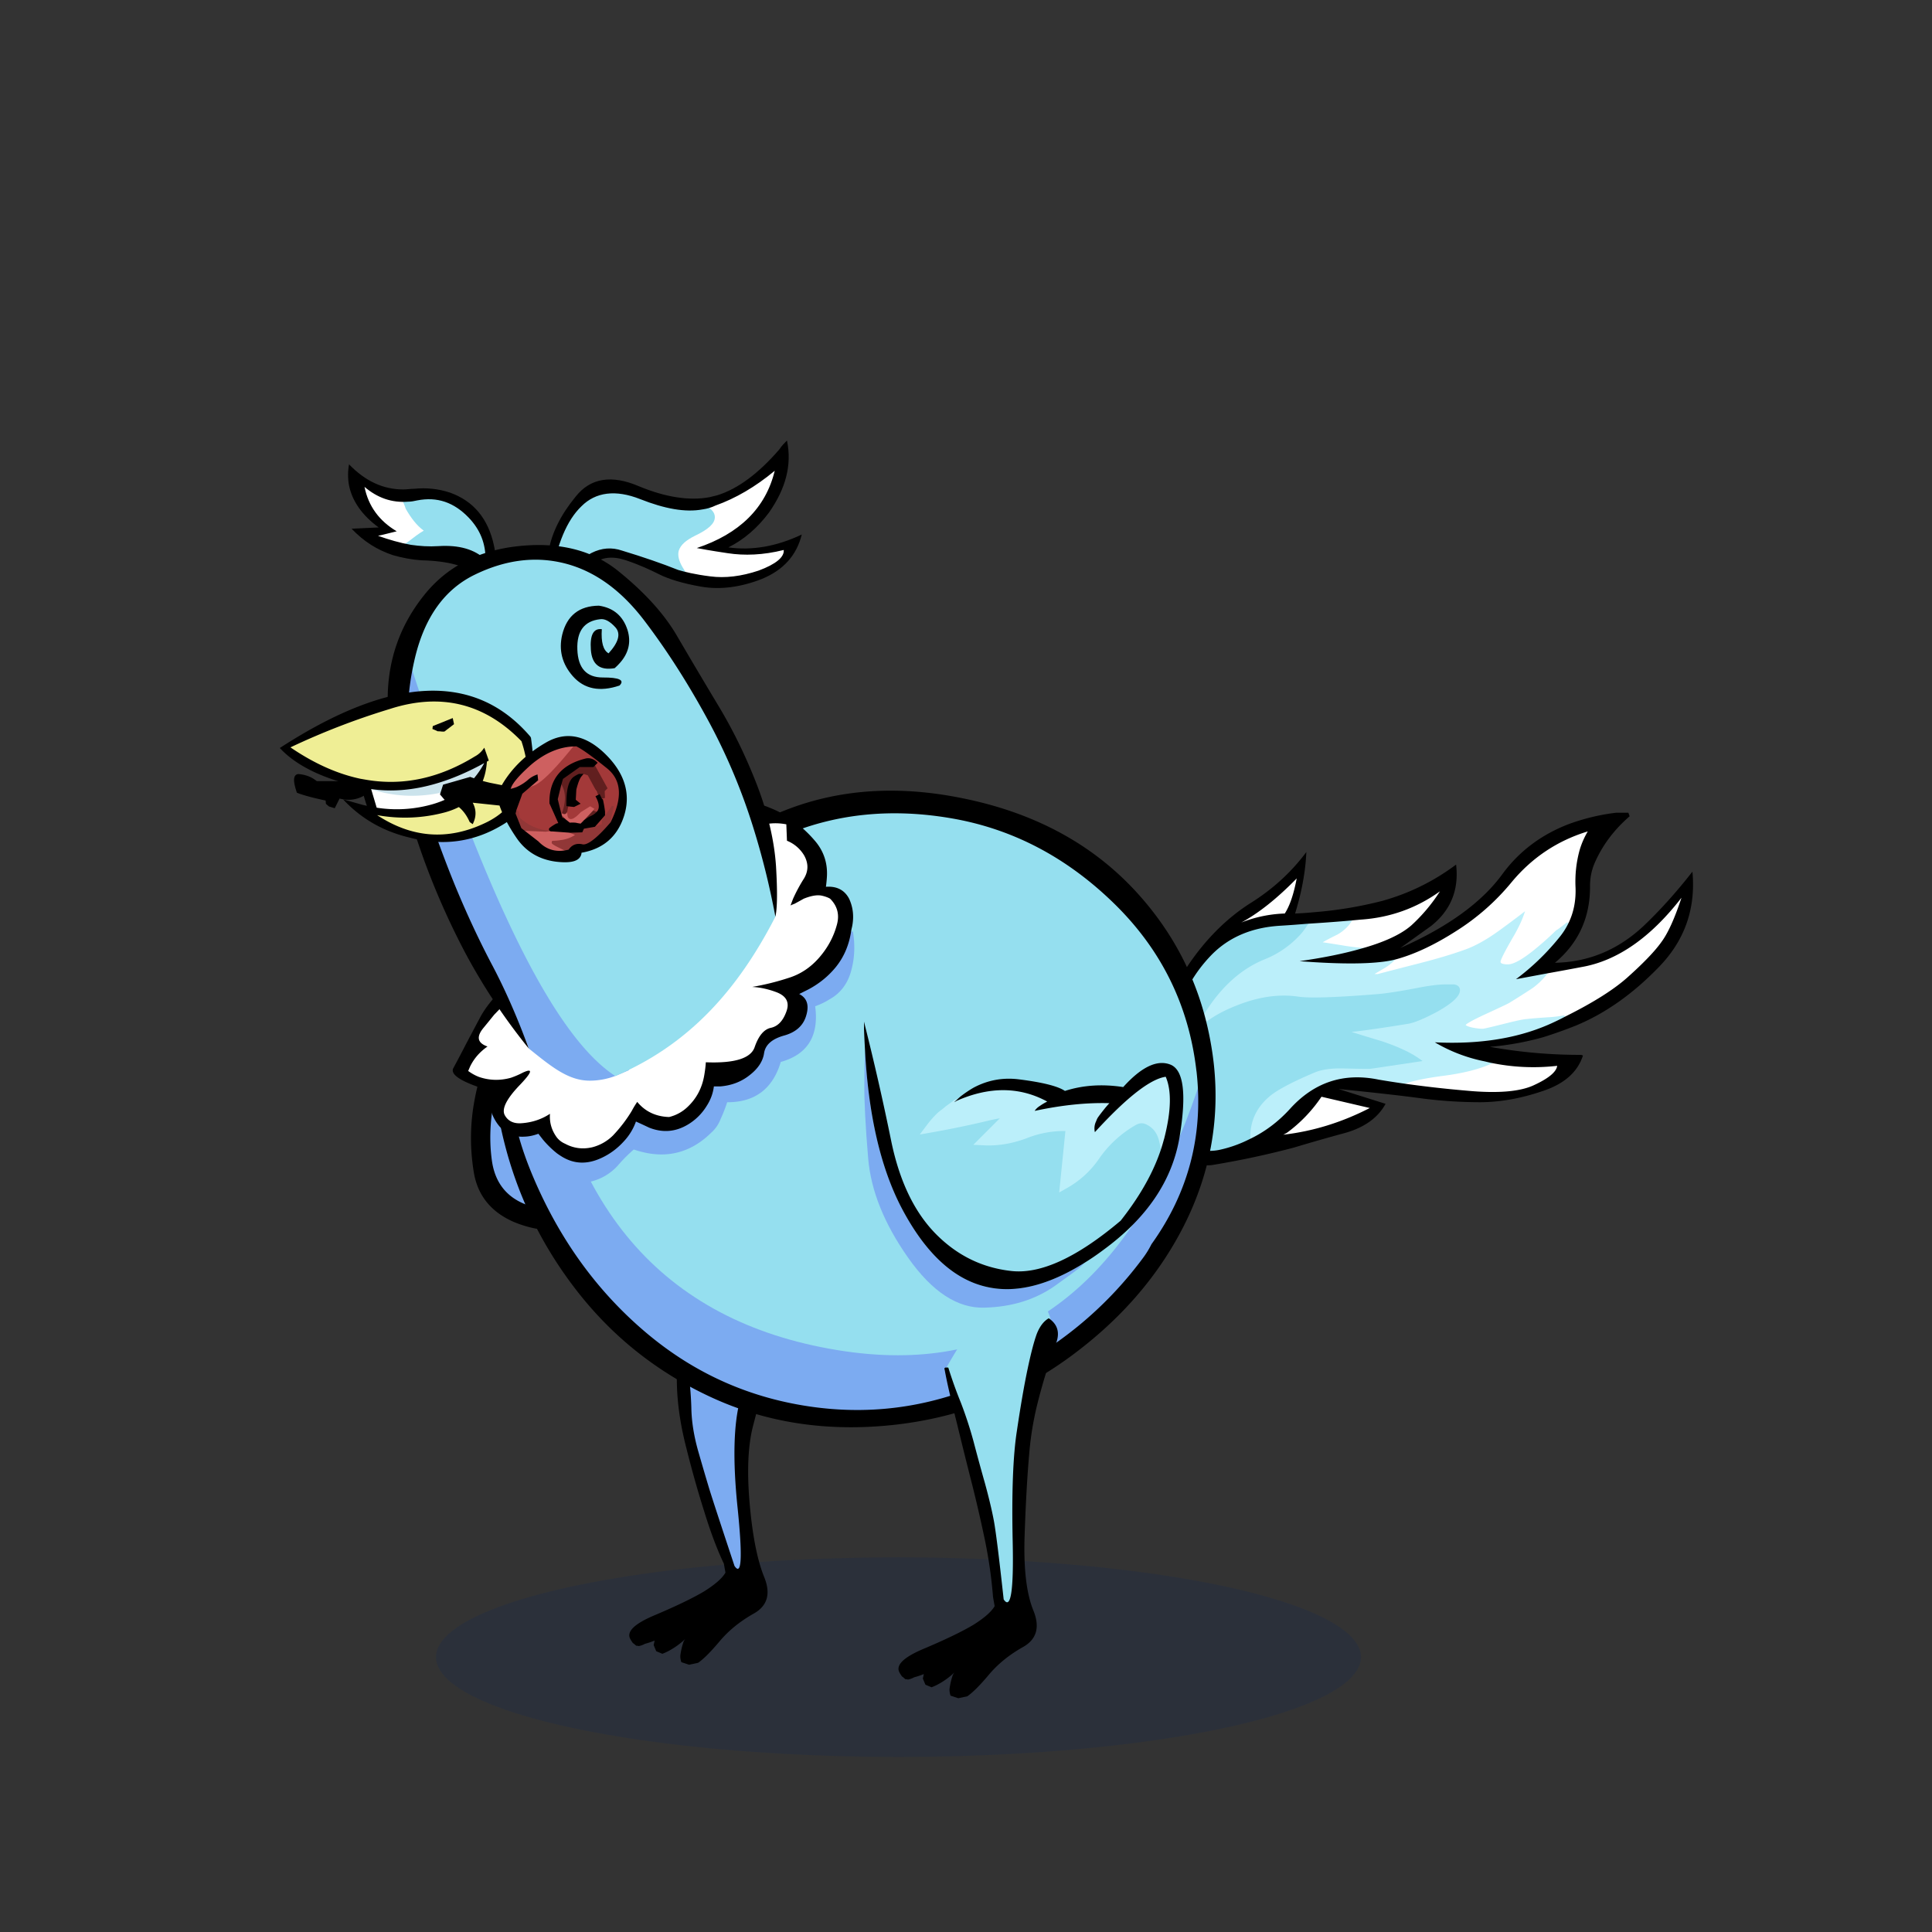 <?xml version="1.0" encoding="utf-8"?>
<svg xmlns="http://www.w3.org/2000/svg" x="0" y="0" version="1.1" viewBox="0 0 300 300" xml:space="preserve">
<rect x="0" y="0" width="300" height="300" fill="#333333" stroke="none"/>
<style type="text/css">
.color__skin{fill:#95DFEF;}
.color__skinDark{fill:#7cabf1;}
.color__skinLight{fill:#bbeffa;}
.color__beak{fill:#efee95;}
</style>
<ellipse cx="139.516" cy="257.319" rx="71.817" ry="15.5" opacity="0.15" fill="#002268"/>
<g id="Birb_Group">
<g id="Left_Wing">
<path d="m82.6 154.95-3.433 4.217-3.556 12.293-.333 11.207 3.661 5.056 8.839 1.778 7.722-2 3.45-2.6c6.768-21.177 1.318-31.16-16.35-29.951z" class="color__skinDark"/>
<path d="M82.4 154.85c-2.067 1.3-3.717 3.067-4.95 5.3a36.224 36.224 0 0 0-3.75 10.6c-.7 3.667-.75 7.383-.15 11.15.567 3.667 2.65 6.283 6.25 7.85 3.533 1.467 7.133 1.7 10.8.7 3.469-.898 6.252-2.748 8.35-5.55a17.42 17.42 0 0 1-1.65.9c-3.91 2.078-8.21 2.728-12.9 1.95-4.697-.737-7.364-3.204-8-7.4-.467-3.196-.317-6.613.45-10.25.801-3.645 2.367-7.962 4.7-12.95.418-.852.768-1.585 1.05-2.2l-.2-.1z"/>
</g>
<g id="Leg2">
<path d="M114.554 244.102c-.421 0-.714-.36-.922-.675-2.035-6.085-3.413-10.282-3.91-11.877a409.602 409.602 0 0 1-1.752-5.959c-.71-2.466-1.086-4.831-1.12-7.032-.065-2.129-.249-4.107-.543-5.876a47.647 47.647 0 0 0-1.334-5.383.498.498 0 0 1 .105-.48c4.169-4.68 9.383-7.227 15.494-7.567h.001c.248 0 .444.147.507.358a.5.5 0 0 1-.233.576 1.752 1.752 0 0 0-.782.901c-.688 1.802-1.354 4.001-1.979 6.532a863.927 863.927 0 0 1-2.603 9.613c-1.079 3.788-1.225 9.512-.436 17.015.773 7.623.474 9.125.034 9.612a.706.706 0 0 1-.527.242z" class="color__skinDark"/>
<path d="M106.8 212.6a47.974 47.974 0 0 0-1.35-5.45H105l-.15.1c0 .1.033.517.1 1.25s.117 2.717.15 5.95c.033 3.233.517 6.667 1.45 10.3.9 3.6 1.85 6.967 2.85 10.1.967 3.133 1.967 5.783 3 7.95l.25 1.4c-.5.867-1.6 1.833-3.3 2.9-1.733 1.033-4.25 2.25-7.55 3.65-3.3 1.367-4.6 2.633-3.9 3.8.067.133.15.267.25.4a.66.66 0 0 0 .3.3c.1.1.217.2.35.3.133 0 .267.017.4.05.333-.067.65-.183.95-.35.5-.133 1-.3 1.5-.5l-.15.7.4.95.95.4c.267-.1.533-.217.8-.35a11.692 11.692 0 0 0 2.75-1.95c-.1.133-.183.267-.25.4-.233.667-.4 1.367-.5 2.1-.033.333.017.7.15 1.1l1.2.4 1.4-.3c.833-.567 1.95-1.683 3.35-3.35 1.4-1.667 3.167-3.1 5.3-4.3s2.667-3.1 1.6-5.7c-1.067-2.633-1.817-6.45-2.25-11.45s-.25-9.017.55-12.05c.8-3.067 1.583-6.017 2.35-8.85.733-2.867 1.7-5.917 2.9-9.15.6-1.633.217-2.917-1.15-3.85-.167.067-.317.15-.45.25-.467.267-.8.65-1 1.15-.7 1.833-1.367 4.033-2 6.6a872.81 872.81 0 0 1-2.6 9.6c-1.1 3.867-1.25 9.6-.45 17.2.767 7.567.6 10.517-.5 8.85-2.1-6.333-3.383-10.25-3.85-11.75-.467-1.533-1.05-3.517-1.75-5.95s-1.067-4.733-1.1-6.9c-.067-2.166-.25-4.15-.55-5.95z"/>
</g>
<g id="Body_Group">
<g id="Tail">
<g id="Tail_Inner">
<path d="M199.151 175.971a3.88 3.88 0 0 0 .61-.329 22.495 22.495 0 0 0 5.231-5.481l.096-.143 8.33 1.943-.604.312c-4.34 2.236-8.895 3.642-13.536 4.176l-.127-.478zm32.615-6.158c-1.246 0-2.639-.072-4.139-.214a180.32 180.32 0 0 1-10.063-1.151l-.947-.137.894-.344c1.453-.56 3.677-1.035 6.608-1.415 2.947-.385 5.347-.984 7.13-1.78l.074-.033.079.018a32.32 32.32 0 0 0 6.693.706c1.217 0 2.453-.07 3.677-.21l.317-.036-.041.316c-.136 1.034-1.327 2.063-3.643 3.145-1.535.752-3.77 1.135-6.639 1.135zm-1.516-9.563a8.571 8.571 0 0 1-1.752-.206c-.6-.124-1.398-.357-1.398-.944 0-.227 0-.509 3.145-1.977 3.159-1.451 3.772-1.766 3.857-1.824.851-.512 2.042-1.267 3.562-2.258a10.514 10.514 0 0 0 2.09-1.994l.06-.076.094-.017c1.723-.305 3.622-.655 5.697-1.05 5.412-.958 10.559-4.543 15.299-10.658l.435.231c-1.057 3.21-2.112 5.539-3.136 6.921-.992 1.404-2.72 3.218-5.134 5.386-2.172 1.991-5.539 4.124-10.006 6.339a16.28 16.28 0 0 1-2.394.325c-1.578.099-2.819.199-3.689.299-.46.033-1.674.3-3.617.794-2.832.709-3.029.709-3.113.709zm-18.455-8.5.605-.45c.053-.04.214-.159 2.273-1.366a7.27 7.27 0 0 0 1.353-1.014l.051-.049.069-.015c.274-.061.538-.126.785-.196 2.784-.788 5.84-2.241 9.084-4.32a35.763 35.763 0 0 0 8.541-7.548c3.186-3.822 7.195-6.49 11.92-7.931l.617-.188-.329.555a12.592 12.592 0 0 0-1.226 2.794 18.204 18.204 0 0 0-.639 5.816c.071 2.057-.308 3.947-1.126 5.622l-.025.051-.095.085c-1.312 1.04-1.631 1.233-1.762 1.286a43.027 43.027 0 0 1-3.235 2.912c-2.031 1.652-3.505 2.456-4.507 2.456-1.095 0-1.65-.303-1.65-.9 0-.287.226-1.004 1.984-4.026.479-.813 1-1.686 1.563-2.619a119.683 119.683 0 0 1-3.104 2.298c-1.908 1.373-3.695 2.36-5.312 2.932-1.931.699-4.294 1.408-7.021 2.106-2.999.767-5.198 1.334-6.598 1.7l-.031.008h-2.185zm-.6-4.149a16.559 16.559 0 0 1-2.488-.254c-3.003-.487-3.757-.593-3.859-.596l-.392-.013.301-.609.055-.037c.509-.339 1.394-.815 2.629-1.417.845-.487 1.522-1.115 1.999-1.86l.066-.103 1.721-.162c4.505-.296 8.616-1.76 12.228-4.354l.356.337a26.82 26.82 0 0 1-4.441 5.3c-1.642 1.463-4.367 2.727-8.103 3.757l-.035.009-.037.002zm-18.564-4.57c2.657-1.436 5.53-3.725 8.54-6.805l.577-.59-.152.811c-.463 2.465-1.098 4.33-1.886 5.541l-.071.109-.131.004c-2.267.071-4.51.537-6.667 1.383l-.21-.453z" fill="#FFFFFF"/>
<path d="M193.65 176.961c-.121-2.903.986-5.328 3.291-7.205 1.246-1.01 3.604-2.25 7.012-3.687 1.052-.446 2.455-.673 4.171-.673l.381.004c1.799.044 3.041.066 3.729.066.32 0 .513-.003.575-.014.157-.018 3.769-.557 6.768-1.006-1.245-.787-2.942-1.546-5.057-2.26-2.811-.848-4.759-1.453-5.948-1.851l.06-.486c2.045-.164 5.436-.635 10.079-1.397.931-.192 2.371-.807 4.271-1.824 2.659-1.508 3.219-2.398 3.219-2.879 0-.108 0-.333-.486-.403l-1.114.003c-1.145 0-2.727.2-4.701.596-2.431.467-4.39.771-5.825.903-4.364.354-7.712.535-9.955.535-1.13 0-2.007-.046-2.605-.137a14.802 14.802 0 0 0-2.157-.156c-2.245 0-4.638.501-7.112 1.491-3.047 1.179-5.401 2.753-7.001 4.678l-.442.532v-1.349l.024-.051c2.882-6.03 6.729-10.042 11.433-11.924a14.481 14.481 0 0 0 5.505-3.932c.261-.312.558-.724.878-1.221l.068-.106.126-.008c2.333-.143 4.619-.311 6.795-.5l.506-.044-.273.428c-.521.813-1.257 1.497-2.187 2.032-1.008.491-1.771.892-2.283 1.2.495.072 1.464.223 3.398.537.859.149 2.549.346 3.293.361l-.815.376c-2.058.586-4.479 1.111-7.219 1.565 2.112.13 4.021.195 5.695.195 2.673 0 4.828-.167 6.404-.496l.847-.177-.622.601a7.74 7.74 0 0 1-1.447 1.085c-.682.399-1.162.684-1.499.885h.522c1.336-.358 3.537-.925 6.538-1.692 2.712-.694 5.059-1.398 6.977-2.092 1.572-.557 3.317-1.522 5.188-2.869a144.637 144.637 0 0 0 4.145-3.095c-.409 1.397-1.216 2.943-1.882 4.075-1.729 2.97-1.916 3.628-1.916 3.773 0 .348.721.4 1.15.4.87 0 2.28-.789 4.191-2.344a49.083 49.083 0 0 0 3.284-2.936c.146-.078.435-.248 1.719-1.266l.43.255a11.406 11.406 0 0 1-1.277 2.045 37.788 37.788 0 0 1-6.124 6.112c1.08-.201 4.182-.785 4.182-.785l-.407.522a11.015 11.015 0 0 1-2.2 2.099 120.241 120.241 0 0 1-3.568 2.262c-.046.036-.201.153-3.925 1.863-2.479 1.157-2.821 1.503-2.866 1.581.012.033.223.232 1.013.396.613.13 1.168.195 1.649.195.092-.003.604-.097 2.989-.692 1.999-.509 3.207-.772 3.693-.807.868-.101 2.117-.201 3.702-.301.848-.059 1.61-.158 2.265-.295l.17.465c-.471.255-.975.507-1.514.757-4.551 2.184-9.956 3.291-16.063 3.291-.546 0-1.104-.009-1.665-.026a24.494 24.494 0 0 0 6.722 2.413c.294.071 1.584.369 1.584.369l-.683.305c-1.827.815-4.272 1.428-7.269 1.819-2.893.374-5.077.841-6.493 1.386l-.062.023-.064-.01c-1.191-.174-2.36-.356-3.506-.551a16.523 16.523 0 0 0-3.329-.357c-3.927 0-7.39 1.641-10.292 4.878-1.877 2.044-4.04 3.645-6.431 4.76l-.34.158-.017-.371z" class="color__skinLight"/>
<path d="M187.885 178.955c-1.889 0-3.513-.806-4.827-2.395-1.733-2.073-2.543-4.537-2.407-7.322a52.053 52.053 0 0 1 1.759-11.402 22.16 22.16 0 0 1 5.563-9.759c2.726-2.767 6.347-4.306 10.763-4.575 1.4-.084 2.765-.184 4.094-.299l.508-.044-.276.429c-.331.515-.641.944-.918 1.275a14.978 14.978 0 0 1-5.697 4.071c-4.508 1.803-8.215 5.63-11.024 11.376 1.624-1.704 3.854-3.112 6.641-4.191 2.53-1.012 4.985-1.525 7.295-1.525.752 0 1.503.055 2.23.162.575.087 1.427.131 2.532.131 2.229 0 5.564-.18 9.911-.533 1.417-.132 3.36-.433 5.773-.896 2.005-.401 3.619-.605 4.797-.605h1.15c.831.117.95.614.95.9 0 .918-1.104 1.972-3.478 3.317-1.947 1.042-3.434 1.673-4.422 1.878-3.851.633-6.843 1.064-8.929 1.289 1.169.372 2.755.86 4.8 1.477 2.485.839 4.408 1.742 5.724 2.686l.501.359-.609.091c-7.372 1.104-7.401 1.104-7.438 1.104-.029.009-.249.017-.616.017-.689 0-1.937-.022-3.739-.066l-.37-.004c-1.648 0-2.986.214-3.977.634-3.363 1.418-5.682 2.634-6.891 3.614-2.176 1.771-3.221 4.058-3.106 6.795l.007.161-.145.073a19.52 19.52 0 0 1-4.609 1.62 7.944 7.944 0 0 1-1.52.157z" class="color__skin"/>
<path d="M185 149.15c-2.657 3.74-4.441 8.006-5.35 12.8-.903 4.831-.753 9.181.45 13.05.933 3 2.95 4.917 6.05 5.75.733.2 1.433.25 2.1.15 4.267-.7 8.483-1.6 12.65-2.7a295.55 295.55 0 0 1 7.5-2.15c3.267-.833 5.517-2.383 6.75-4.65l-7.3-2.3c5.662.569 9.945 1.053 12.85 1.45 2.907.389 5.907.589 9 .6 3.126.011 6.376-.556 9.75-1.7 3.405-1.103 5.522-2.953 6.35-5.55a.883.883 0 0 0-.4-.1c-4.767 0-9.45-.417-14.05-1.25 2.8-.233 5.567-.733 8.3-1.5a69.805 69.805 0 0 0 5.05-1.8c4.532-1.869 8.816-4.886 12.85-9.05 4.036-4.127 5.786-9.077 5.25-14.85-2.473 3.162-4.99 5.962-7.55 8.4-3.967 3.733-8.567 5.65-13.8 5.75 3.667-3.067 5.483-7.05 5.45-11.95 0-1.233.233-2.4.7-3.5 1.2-2.767 3.017-5.2 5.45-7.3l-.2-.55h-1.9c-2.533.3-5.017.9-7.45 1.8-4.2 1.633-7.583 4.183-10.15 7.65-3.2 4.433-8.5 8.283-15.9 11.55 2.7-1.933 4.283-3.067 4.75-3.4 3.067-2.433 4.367-5.617 3.9-9.55a34.305 34.305 0 0 1-11.5 5.65 61.964 61.964 0 0 1-10.6 1.75c-.952.098-1.918.164-2.9.2 1.033-3.333 1.617-6.517 1.75-9.55-2.33 3.135-5.23 5.785-8.7 7.95-3.443 2.194-6.493 5.161-9.15 8.9m20.2 21.15 7.5 1.75c-4.333 2.233-8.817 3.617-13.45 4.15.233-.1.45-.217.65-.35a22.607 22.607 0 0 0 5.3-5.55m-3.85-33.9c-.46 2.445-1.076 4.262-1.85 5.45a20.09 20.09 0 0 0-6.75 1.4c2.692-1.454 5.559-3.737 8.6-6.85m-18.7 21.5c1.007-3.7 2.84-6.917 5.5-9.65 2.693-2.733 6.227-4.233 10.6-4.5 1.402-.084 2.769-.184 4.1-.3 2.34-.143 4.607-.31 6.8-.5l1.6-.15c4.567-.3 8.683-1.767 12.35-4.4a26.486 26.486 0 0 1-4.4 5.25c-1.617 1.442-4.284 2.675-8 3.7-2.598.741-5.731 1.374-9.4 1.9 6.661.514 11.461.464 14.4-.15.281-.062.548-.129.8-.2 2.821-.798 5.871-2.248 9.15-4.35a35.828 35.828 0 0 0 8.6-7.6c3.167-3.8 7.1-6.417 11.8-7.85-.533.9-.95 1.85-1.25 2.85-.533 1.9-.75 3.867-.65 5.9.07 2.022-.296 3.855-1.1 5.5a11.158 11.158 0 0 1-1.25 2 37.353 37.353 0 0 1-6.9 6.7 900.38 900.38 0 0 0 4.55-.85c1.724-.305 3.624-.655 5.7-1.05 5.498-.973 10.648-4.557 15.45-10.75-1.054 3.2-2.087 5.483-3.1 6.85-.99 1.401-2.69 3.184-5.1 5.35-2.164 1.984-5.481 4.084-9.95 6.3a27.57 27.57 0 0 1-1.5.75c-5.197 2.493-11.413 3.56-18.65 3.2a24.617 24.617 0 0 0 7.7 2.95c.286.069.57.136.85.2 3.458.733 6.941.9 10.45.5-.122.933-1.289 1.917-3.5 2.95-2.175 1.067-5.725 1.367-10.65.9a178.48 178.48 0 0 1-10.05-1.15c-1.19-.173-2.357-.357-3.5-.55-5.467-1.133-10.083.4-13.85 4.6-1.862 2.028-3.979 3.595-6.35 4.7a19.172 19.172 0 0 1-4.55 1.6c-2.467.5-4.5-.217-6.1-2.15-1.7-2.033-2.483-4.417-2.35-7.15a51.676 51.676 0 0 1 1.75-11.35z"/>
</g>
</g>
<g id="Body">
<path d="M133.105 219.945c-2.236 0-4.519-.152-6.787-.453-9.945-1.319-18.882-5.264-26.563-11.726-7.652-6.438-13.649-14.672-17.826-24.474-4.247-9.966-4.68-17.891-1.288-23.556.939-1.577 2.096-3.201 3.438-4.823l1.508-1.825.256 2.354c3.303 30.361 18.264 47.932 44.467 52.222 3.14.519 6.203.781 9.104.781h.004c21.288-.002 36.572-14.248 45.427-42.345l1.948.19c1.112 10.018-1.288 19.246-7.136 27.429-.417.824-.909 1.61-1.462 2.337-5.898 7.92-13.592 14.212-22.86 18.694-7.181 3.448-14.659 5.195-22.23 5.195.001 0 .001 0 0 0z" class="color__skinDark"/>
<path d="M139.419 210.445c-3.012 0-6.186-.271-9.432-.808-27.198-4.453-42.719-22.614-46.131-53.979l-.046-.422.271-.326c3.374-4.056 8.093-8.318 14.027-12.667 7.625-5.652 15.569-10.217 23.606-13.566 5.396-2.249 11.183-3.389 17.2-3.389 3.061 0 6.245.295 9.463.877 9.491 1.729 18.044 6.278 25.422 13.52 7.366 7.23 11.721 16.06 12.943 26.245.013.108.082.543.082.543l-.071.228c-9.147 29.025-25.074 43.744-47.334 43.744-.001 0 .001 0 0 0z" class="color__skin"/>
<path d="M188.05 162.2c-1.567-9.1-5.467-17.033-11.7-23.8-6.833-7.4-15.8-12.217-26.9-14.45-11.1-2.267-21.183-1.25-30.25 3.05-2.7 2.033-6.117 4.333-10.25 6.9a271.82 271.82 0 0 0-21.85 14.95c-8.4 6.267-11.583 14.65-9.55 25.15 1.867 9.567 5.75 18.217 11.65 25.95 5.633 7.4 12.7 13.067 21.2 17s17.817 5.383 27.95 4.35c10.1-1.033 19.2-4.45 27.3-10.25 8.067-5.8 14.133-12.717 18.2-20.75 4.005-7.95 5.555-16.25 4.65-24.9a49.781 49.781 0 0 0-.45-3.2m-2.3 3.85c.015.126.032.243.05.35 1.093 9.836-1.24 18.77-7 26.8-.4.8-.867 1.55-1.4 2.25-5.833 7.833-13.333 13.967-22.5 18.4-9.167 4.4-18.65 5.95-28.45 4.65-9.8-1.3-18.483-5.133-26.05-11.5s-13.417-14.4-17.55-24.1c-4.133-9.7-4.583-17.25-1.35-22.65.918-1.542 2.034-3.109 3.35-4.7 3.337-4.012 7.954-8.179 13.85-12.5 7.6-5.633 15.4-10.117 23.4-13.45 8-3.333 16.7-4.15 26.1-2.45 9.333 1.7 17.633 6.117 24.9 13.25 7.233 7.1 11.45 15.65 12.65 25.65z"/>
</g>
<g id="Neck">
<path d="m83.496 175.768.206-.076.834 1.074c.612.74 1.338 1.449 2.151 2.099.225.163.468.325.719.479.956.587 1.962.884 2.993.884.918 0 1.885-.235 2.873-.699a10.417 10.417 0 0 0 3.355-2.48 8.605 8.605 0 0 0 1.839-2.997l.108-.308.297.134c.668.301 1.354.618 2.056.952a6.697 6.697 0 0 0 2.453.492c1.124 0 2.238-.329 3.314-.979a8.362 8.362 0 0 0 2.799-2.799 6.87 6.87 0 0 0 1.058-2.881l.033-.263h1.214c1.681-.131 3.173-.698 4.413-1.685 1.254-.971 1.973-2.066 2.14-3.258.231-1.408 1.347-2.398 3.316-2.947 1.769-.491 2.829-1.453 3.242-2.94.425-1.445.114-2.41-.948-2.954l-.528-.27 1.93-.965a13.55 13.55 0 0 0 4.201-3.421c1.194-1.484 1.963-3.27 2.287-5.307l.592-.002c.339 2.032.27 3.991-.205 5.824-.517 2.171-1.694 3.768-3.499 4.739-.62.396-1.351.747-2.16 1.038.616 4.585-1.18 7.491-5.341 8.645-1.233 4.152-4.005 6.257-8.242 6.257l-.081-.001c-.29.903-.642 1.802-1.047 2.674a5.323 5.323 0 0 1-1.422 2.048c-2.266 2.244-4.874 3.388-7.739 3.388-1.361 0-2.806-.26-4.295-.771-.872.758-1.708 1.6-2.488 2.505a8.203 8.203 0 0 1-4.052 2.444 11.38 11.38 0 0 1-2.428.284c-3.034 0-5.276-1.514-6.666-4.498-1-2.421-.917-3.171-.917-3.171l1.635-.288z" class="color__skinDark"/>
<path d="M90.528 178.616a6.093 6.093 0 0 1-2.921-.753 3.51 3.51 0 0 1-1.395-1.081c-.729-1.001-1.106-2.103-1.128-3.286a9.39 9.39 0 0 1-3.909 1.203c-.17.019-.339.027-.502.027-1.158 0-2.011-.464-2.534-1.377-.622-1.084.112-2.705 2.243-4.956 1.003-1.04 1.385-1.556 1.53-1.801a4.38 4.38 0 0 0-.587.229c-.562.298-1.198.573-1.876.811a8.937 8.937 0 0 1-2.411.344c-.9 0-1.803-.148-2.682-.442-.599-.212-1.213-.545-1.831-.991l-.194-.141.394-.921a8.251 8.251 0 0 1 2.372-2.909c-.537-.271-.871-.622-.995-1.047-.166-.57.057-1.247.664-2.012a450.75 450.75 0 0 0 1.749-2.149c.157-.159.972-1.007 2.469-2.571a170.8 170.8 0 0 0 4.092-4.442 45.526 45.526 0 0 1 4.982-4.831c1.064-.857 4.416-2.781 10.251-5.884 5.721-3.025 10.275-5.073 13.541-6.088.45-.766.905-1.478 1.354-2.119a8.196 8.196 0 0 1 3.367-2.949 8.249 8.249 0 0 1 3.84-.942c.567 0 1.154.057 1.745.168l.235.044.102 2.6a5.777 5.777 0 0 1 2.613 2.294c.759 1.337.758 2.65.001 3.911a24.86 24.86 0 0 0-1.684 3.118l-.145.38c.444-.242.916-.502 1.372-.763.944-.382 1.736-.567 2.392-.567.262 0 .508.029.732.087.505.119.937.281 1.277.482 1.27 1.256 1.649 2.717 1.187 4.389-.509 1.899-1.455 3.655-2.813 5.217-1.365 1.569-3.009 2.659-4.888 3.24a41.132 41.132 0 0 1-3.881 1.058c.697.146 1.399.355 2.101.625 1.65.663 2.21 1.833 1.623 3.387-.555 1.528-1.436 2.434-2.618 2.687-.943.201-1.71 1.129-2.28 2.757-.563 1.765-2.749 2.626-6.68 2.626-.297 0-.605-.005-.923-.015a19.687 19.687 0 0 1-.234 1.791c-.343 1.988-1.231 3.676-2.639 5.016a6.576 6.576 0 0 1-3.036 1.675c-2.079-.057-3.733-.782-4.99-2.149-.214.33-.42.682-.616 1.049a22.586 22.586 0 0 1-2.946 3.864 7.398 7.398 0 0 1-3.392 1.935 6.89 6.89 0 0 1-1.498.172zm4.504-38.822.198-.194h1.23l-.845.551c-.085.056-.175.1-.265.131l-.318-.488z" fill="#FFFFFF"/>
<path d="M77.65 153.95c-1.298 1.302-2.315 2.618-3.05 3.95-.707 1.329-1.44 2.712-2.2 4.15a186.108 186.108 0 0 1-2 3.8c-.489.898.861 1.898 4.05 3l2.05.65c-.533 1.267-.517 2.533.05 3.8.667 1.433 1.583 2.4 2.75 2.9a5.233 5.233 0 0 0 2.1.3c.688-.014 1.421-.164 2.2-.45l.7.9a14.962 14.962 0 0 0 2.2 2.15c.243.176.493.342.75.5 1.9 1.167 3.95 1.233 6.15.2 1.3-.6 2.45-1.45 3.45-2.55a8.859 8.859 0 0 0 1.9-3.1c.667.3 1.35.617 2.05.95 2.1.833 4.117.667 6.05-.5a8.613 8.613 0 0 0 2.9-2.9c.6-.933.967-1.933 1.1-3h.95c1.773-.136 3.306-.719 4.6-1.75 1.321-1.022 2.071-2.172 2.25-3.45.211-1.283 1.244-2.183 3.1-2.7 1.861-.517 3.011-1.567 3.45-3.15.466-1.586.1-2.686-1.1-3.3l1.4-.7c1.7-.9 3.133-2.067 4.3-3.5 1.233-1.533 2.017-3.35 2.35-5.45.033-.233.083-.483.15-.75.333-1.567.183-3.033-.45-4.4-.714-1.352-1.914-1.968-3.6-1.85.067-.5.117-1 .15-1.5.133-2.067-.433-3.883-1.7-5.45a19.06 19.06 0 0 0-3.25-3.1 15.689 15.689 0 0 0-4-2.25 8.05 8.05 0 0 0-3.85-.65l-1.2 1.3a49.145 49.145 0 0 0-2.5 3.25 25.883 25.883 0 0 0-1.95 3.35c-1.833.333-3.6.967-5.3 1.9a23.986 23.986 0 0 0-3.7 2.5 14.444 14.444 0 0 1-4.1 2.4l-.3.1-.15.05c-.324.099-.64.199-.95.3a.935.935 0 0 1-.2.1 20.658 20.658 0 0 0-5.35 2.85 73.94 73.94 0 0 0-4.55 3.8c-1 .9-1.967 1.8-2.9 2.7a149.178 149.178 0 0 0-4.8 4.6m-.9 3.6c.133-.132.949-.982 2.45-2.55 1.4-1.467 2.767-2.95 4.1-4.45 1.5-1.7 3.15-3.3 4.95-4.8 1.035-.833 4.435-2.783 10.2-5.85 5.797-3.066 10.33-5.099 13.6-6.1.467-.8.933-1.533 1.4-2.2.833-1.267 1.917-2.217 3.25-2.85 1.667-.867 3.467-1.117 5.4-.75l.1 2.55a5.477 5.477 0 0 1 2.65 2.25c.7 1.233.7 2.433 0 3.6a24.98 24.98 0 0 0-1.7 3.15l-.4 1.05c.2-.1.4-.183.6-.25.5-.267.983-.533 1.45-.8 1.211-.487 2.177-.637 2.9-.45.484.114.884.264 1.2.45 1.133 1.133 1.483 2.483 1.05 4.05-.5 1.867-1.417 3.567-2.75 5.1-1.333 1.533-2.917 2.583-4.75 3.15a39.494 39.494 0 0 1-5.65 1.4c1.267.067 2.55.35 3.85.85 1.496.6 1.979 1.6 1.45 3-.52 1.435-1.32 2.268-2.4 2.5-1.057.225-1.89 1.208-2.5 2.95-.568 1.783-3.102 2.583-7.6 2.4-.033.6-.117 1.283-.25 2.05-.333 1.933-1.183 3.55-2.55 4.85a6.25 6.25 0 0 1-2.9 1.6c-2.067-.067-3.717-.85-4.95-2.35-.3.433-.583.9-.85 1.4-.8 1.333-1.767 2.6-2.9 3.8a7.04 7.04 0 0 1-3.25 1.85c-1.486.341-2.886.157-4.2-.55a3.249 3.249 0 0 1-1.3-1c-.8-1.1-1.15-2.317-1.05-3.65-1.267.833-2.683 1.317-4.25 1.45-1.297.137-2.214-.263-2.75-1.2-.542-.944.191-2.477 2.2-4.6 2.045-2.12 2.245-2.803.6-2.05-.567.3-1.183.567-1.85.8-1.667.467-3.3.433-4.9-.1-.568-.201-1.151-.517-1.75-.95l.3-.7c.6-1.233 1.5-2.267 2.7-3.1-1.528-.529-1.761-1.462-.7-2.8a318.908 318.908 0 0 0 1.75-2.15z"/>
</g>
<g id="Head_Group">
<g id="Head_Group_Inner">
<g class="Crown">
<path d="M112.2 90.3c-.7 0-1.3 0-2-.1-2.4-.3-4.1-.7-5.1-1.1l-.2-.1-.1-.2c-.8-1.3-1.1-2.6-.7-3.7.4-1.3 1.5-2.3 3.2-3.2 2.3-1.1 2.3-1.6 2.3-1.6s-.1-.3-.7-.5l-1.9-.9 2.1-.4c.7-.1 1.3-.3 1.9-.5 3-1.1 6-2.9 9-5.3l1.6-1.3-.5 2.1c-1.3 5.2-4.7 9.1-10.1 11.6.6.1 1.4.2 2.3.3.9.2 1.9.2 2.8.2 1.7 0 3.6-.2 5.5-.7l.8-.2v.8c.1 1.5-1.3 2.8-4.4 3.9-1.9.5-3.9.9-5.8.9zm-48.6-5c-1.7-.3-3.5-.8-5.3-1.5l-2-.8s3.1-.7 3.5-.8c-2.1-1.7-3.5-3.8-4.1-6.5l-.5-2L57 75c1.7 1.5 3.6 2.2 5.8 2.2h1l.2.4c.1.2.2.5.3.8.8 1.5 1.9 2.7 3.2 3.4l-.2.9.2.3c-.7.4-1.7 1.2-3.2 2.2l-.2.2-.5-.1z" fill="#FFFFFF"/>
<path d="m84.9 90.2.1-.6c.9-5.3 2.6-9.2 4.8-11.5 1.5-1.5 3.2-2.2 5.3-2.2 1.4 0 2.9.3 4.6 1 2.7 1.1 5.2 1.7 7.4 1.7.7 0 1.3-.1 2-.2h.2l.2.1c1 .5 1.5 1.1 1.5 1.8 0 1-1 1.9-3.1 2.9-1.4.7-2.2 1.4-2.5 2.3-.2.7 0 1.6.6 2.6l1.1 1.8-2-.8c-2.5-1-5.4-2-8.6-3-.6-.2-1.1-.2-1.7-.2-2.3 0-4.7 1.6-6.9 4.7l-.3.4-2.7-.8zm-10.2-2.8c-1.2-1.3-3-2-5.5-2h-2.3c-1.1 0-2.3-.1-3.3-.2l-1.6-.1 1.4-1c.9-.7 1.7-1.3 2.4-1.7-1.1-.8-2-2-2.8-3.4-.1-.3-.2-.6-.3-.8l-.4-.9 1-.1c.5 0 .9-.1 1.4-.1.6-.1 1.3-.2 1.9-.2 2.5 0 4.7 1 6.7 3.1 1.9 2 2.8 4.4 2.8 7v1.8l-1.4-1.4z" class="color__skin"/>
<path d="M89.4 77.1c-2.3 2.8-3.7 5.6-4.2 8.4s-.6 4.6-.5 5.4l3 .2c1.9-1.4 3.4-2.6 4.4-3.5 1.3-1.1 3-1.3 5.1-.6 2.1.7 3.8 1.5 5.2 2.2 1.4.7 3.6 1.4 6.5 1.9s6.1.1 9.4-1.2c3.4-1.4 5.4-3.7 6.2-6.9-4 1.9-7.8 2.5-11.4 2 2.4-1.2 4.5-3 6.3-5.4 2.6-3.7 3.6-7.4 2.8-11.2-.4.4-.8.8-1.2 1.4-3.2 3.7-6.4 6.1-9.6 7.1l-1.2.3c-3.2.6-6.9 0-11-1.7-4.2-1.8-7.5-1.3-9.8 1.6m-2.1 13-1.7-.4c.9-5.2 2.4-8.9 4.7-11.1 2.2-2.2 5.3-2.6 9.1-1.1s7 2.1 9.7 1.6c.7-.1 1.4-.3 2-.6 3.1-1.1 6.2-2.9 9.2-5.4-1.4 5.8-5.5 9.8-12.1 12 .5.1 2.1.4 4.8.8 2.6.4 5.5.3 8.7-.5.1 1.1-1.2 2.2-3.9 3.2-2.7.9-5.2 1.2-7.5.9-2.4-.3-4-.7-5-1-2.5-1-5.4-2-8.7-3-3.2-1.1-6.3.5-9.3 4.6M54.2 75.4c.5 2.4 2 4.6 4.6 6.5l-4.2.2c1.9 2 4 3.3 6.4 4.1 1.4.4 2.9.7 4.4.8 4.2.1 7.1.9 8.8 2.4 1.6 1.6 2.4 2.1 2.4 1.4 0-.6.1-1.4.2-2.3 0 0 0-.1.1-.2.1-1.1.1-2.3-.2-3.6-.9-4.2-3.2-6.9-6.8-8.2-1.8-.6-3.7-.8-5.6-.6-.6 0-1.1.1-1.7.1-3.1 0-5.9-1.3-8.4-3.9-.2 1.1-.2 2.2 0 3.3m13.9 9.4c-1.5.1-2.9 0-4.3-.2-1.7-.3-3.4-.8-5.1-1.4 1-.2 2-.5 2.9-.7-2.7-1.6-4.4-3.9-5-6.9 2 1.7 4.2 2.5 6.8 2.3.5 0 .9-.1 1.4-.2 3.1-.6 5.7.3 8 2.7 1.8 1.9 2.6 4 2.6 6.5-1.7-1.6-4.1-2.3-7.3-2.1z"/>
</g>
<g id="Head">
<path d="M91.577 167.806c-3.228 0-5.784-2.026-9.261-4.832l-.216-.174-.095-.261c-1.71-4.67-4.42-8.33-6.39-12.073-2.039-3.844-4.004-8.045-5.839-12.483-1.834-4.469-3.761-9.792-5.727-15.822-2.014-6.178-2.258-12.782-.726-19.628l.124-.552 1.792-.597.312.957c11.58 35.531 21.899 56.657 30.672 62.791l1.471 1.028-1.648.71a11.267 11.267 0 0 1-4.469.936z" class="color__skinDark"/>
<path d="M95.077 166.77c-9.184-6.421-19.365-26.985-31.115-62.853l-1.014.338.375-1.718c.05-.227.102-.452.156-.674 1.591-6.617 4.918-11.182 9.889-13.564 3.281-1.584 6.569-2.388 9.769-2.388 1.698 0 3.405.227 5.072.674 4.767 1.288 9.053 4.421 12.74 9.314 3.58 4.717 7.006 10.111 10.183 16.028a94.396 94.396 0 0 1 6.824 16.377c1.438 4.649 1.547 9.158 2.383 13.709l.062.337-.158.304c-5.774 11.138-13.219 19.388-24.19 24.211l-.515.227-.461-.322z" class="color__skin"/>
<path d="M65.75 92.55c-3.667 4.633-5.517 9.933-5.55 15.9 0 3.933.5 7.817 1.5 11.65a155.58 155.58 0 0 0 3.95 12.9 116.797 116.797 0 0 0 6.75 15.25c2.767 5.133 6 9.983 9.7 14.55-1.733-4.733-3.6-9-5.6-12.8-2.033-3.833-3.967-7.967-5.8-12.4-1.833-4.467-3.733-9.717-5.7-15.75-1.967-6.033-2.2-12.4-.7-19.1.048-.219.098-.436.15-.65 1.526-6.343 4.642-10.643 9.35-12.9 4.833-2.333 9.55-2.883 14.15-1.65 4.567 1.233 8.633 4.217 12.2 8.95 3.567 4.7 6.933 10 10.1 15.9a92.842 92.842 0 0 1 6.75 16.2 119.834 119.834 0 0 1 3.4 13.75c.3-1.3.333-3.917.1-7.85-.267-3.967-1.25-8.167-2.95-12.6-1.733-4.467-3.75-8.6-6.05-12.4a1072.86 1072.86 0 0 1-6.4-10.8c-1.967-3.367-4.967-6.683-9-9.95-4.033-3.3-9.217-4.617-15.55-3.95-6.333.667-11.267 3.25-14.8 7.75z"/>
</g>
<g class="Eye">
<style type="text/css">
.Spiral_Eye {
	animation: spiral-eye 1.5s linear infinite;
	transform-origin: 93px 100px;
}

@keyframes spiral-eye {
	0% {
		transform: rotate(0deg);
	}

	100% {
		transform: rotate(360deg);
	}
}
</style>
<g class="Spiral_Eye">
<path d="M87.3 98.55c-.567 2.4-.017 4.55 1.65 6.45 1.767 2 4.183 2.483 7.25 1.45.837-.843-.03-1.259-2.6-1.25-2.532.002-3.849-1.448-3.95-4.35-.102-2.866 1.082-4.433 3.55-4.7.719-.097 1.502.32 2.35 1.25.881.964.531 2.314-1.05 4.05-.833-.467-1.183-1.717-1.05-3.75-1.298-.164-1.865.903-1.7 3.2.166 2.299 1.399 3.249 3.7 2.85.3-.267.567-.533.8-.8 1.367-1.533 1.767-3.233 1.2-5.1-.7-2.2-2.183-3.467-4.45-3.8-3.067.033-4.967 1.533-5.7 4.5z"/>
</g>
</g>
<g id="Beak">
<path d="M65.7 127.726c-2.298 0-4.703-.52-7.147-1.545l-.109-.046-1.271-4.278.458.156a19.594 19.594 0 0 0 6.343 1.056c1.429 0 2.901-.156 4.375-.463 3.729-.745 7.546-1.967 11.35-3.634l.173-.076 1.477 1.784-.186.16c-3.152 2.709-6.679 4.744-10.482 6.047a15.237 15.237 0 0 1-4.981.839z" fill="#FFFFFF"/>
<path d="M63.974 123.569c-2.211 0-4.399-.364-6.504-1.082l-.102-.035-1.022-2.227.299-.069c10.106-2.339 17.507-3.619 21.996-3.806l.17-.007 1.32 2.985-.229.101c-3.837 1.682-7.69 2.915-11.452 3.666a22.007 22.007 0 0 1-4.476.474z" fill="#CBE3EC"/>
<path d="M81.741 116.906a20.13 20.13 0 0 0-.466-1.708l.076-.045-.133-.137c-.029-.089-.054-.182-.084-.269l-.095-.275-.249.131c-3.946-3.918-8.45-5.92-13.404-5.92-2.211 0-4.554.396-6.958 1.178a112.997 112.997 0 0 0-15.434 5.963l-.394.187.36.246c5.269 3.596 10.552 5.42 15.706 5.42h.001c4.433 0 8.88-1.35 13.201-4.005.47-.249.891-.599 1.253-1.042l.292.835-.002.113c-.081 4.417-2.152 7.136-6.331 8.311a23.89 23.89 0 0 1-6.19.824c-1.414 0-2.855-.129-4.285-.385l-.181.455c3.087 2.027 6.276 3.056 9.478 3.056 2.417 0 4.897-.586 7.369-1.742 2.774-1.257 4.798-3.293 6.016-6.053.731-1.678.883-3.409.454-5.138zm-12.826-3.555-.229.002a5.128 5.128 0 0 0-.676-.052 8.673 8.673 0 0 0-.589-.264l.012-.11 2.685-1.083.106.504-1.309 1.003z" class="color__beak"/>
<path d="M82.346 114.375c-8.611-10.055-21.575-9.467-38.896 1.775 2.616 2.813 6.855 4.846 12.707 6.104.172.819.443 1.778.81 2.873-.244-.055-.487-.103-.732-.167l-2.963-.843c2.793 3.004 6.252 4.988 10.377 5.953 5.273 1.387 10.18.654 14.722-2.198 3.305-2.111 4.804-5.193 4.497-9.245a59.672 59.672 0 0 0-.419-4.06l-.103-.192zm-24.715 8.149c5.405.785 11.261-.563 17.567-4.037-1.682 3.148-4.306 5.274-7.895 6.353a20.135 20.135 0 0 1-8.812.577l-.86-2.893zm23.341-7.432c.198.602.38 1.217.525 1.868.42 1.689.273 3.35-.439 4.985-1.198 2.712-3.161 4.688-5.89 5.925-5.701 2.664-11.236 2.232-16.607-1.296 3.574.638 7.101.49 10.583-.444 4.037-1.134 6.175-3.769 6.462-7.867.098-.055.196-.106.294-.163l-.7-2c-.4.6-.883 1.05-1.45 1.35-5.499 3.378-11.074 4.586-16.724 3.659l-1.074-.186c-3.587-.76-7.205-2.384-10.852-4.873 5-2.367 10.133-4.35 15.4-5.95 7.9-2.567 14.738-.908 20.472 4.992z"/>
<path d="m67.2 112.75-.05.45c.267.1.533.217.8.35.233 0 .467.017.7.05H69l1.5-1.15-.2-.95-3.1 1.25z"/>
<path d="M86.871 132.621c-1.38 0-2.592-.538-3.602-1.598l-3.272-2.542.76.02c1.302.033 2.621.083 3.956.15l.878-.114.086.086 2.841.177 1.777.738-.343.261a5.614 5.614 0 0 1-2.876 1.149c-.125.026-.26.046-.402.063.356.186.937.472 1.883.912l.625.291-.667.178a6.458 6.458 0 0 1-1.644.229zm3.352-4.223a6.656 6.656 0 0 1-.884-.156 5.034 5.034 0 0 0-.914.005l-.103.01-.88-.715-.623-.621-.015-.074a3.076 3.076 0 0 1-.055-.599v-.104l.373-.373.165-.097.24-.12.113.271c.021-.041.048-.096.078-.17l.049-.123.508-.113.53-.525-.11.752c-.177.886-.042 1.034-.041 1.035.071-.004.371-.073 1.214-.957l1.78-1.122 1.415.875-.313.423-1.768 1.872-.64.64-.119-.014zm.657-7.679.414-.277 1.846 2.256.129 1.097-.574.287-1.815-3.363zm-10.143 2.191 2.216-1.893a3.853 3.853 0 0 0-.5.33 7.587 7.587 0 0 1-2.055 1.333 6.568 6.568 0 0 1-1.36.367l-.226.035-.055-.221c-.048-.195-.009-.415.119-.672.269-.85 1.323-2.096 3.207-3.774 2.335-2.001 4.804-3.015 7.342-3.015l.637.008-.318.399c-3.054 3.834-5.178 5.984-6.493 6.572-1.609.661-2.106.878-2.24.946l-.274-.415z" fill="#CE6060"/>
<path d="m90.618 127.428 1.867-1.974.933.374-.155.252c-.293.477-.787.863-1.465 1.149a6.777 6.777 0 0 0-.844.567l-.336-.368zm-3.768-.109v-.169c0-.08-.014-.177-.042-.289l-.223-.879.181.181c.634-1.745.609-3.149-.074-4.173l-.064-.096.356-1.246 2.887-2.046h2.076l.563-.562 2.451 4.456-.555.555.055 1.244-1.088.271-.257-.128-.337-.675-.115-.858-1.712-2.093c-.302-.112-.545-.168-.724-.168l-.173.008a3.695 3.695 0 0 0-.563.308c-.691.404-1.046 1.703-1.041 3.771l.498.062-.112.297a4.11 4.11 0 0 0-.189.611l-.032.16-.483.108c-.106.23-.257.45-.498.45a.403.403 0 0 1-.306-.151l-.149.161-.403-.257 1.003 1.003-.27.409-.66-.265z" fill="#611F1F"/>
<path d="M88.345 132.376c-2.716-1.261-2.702-1.364-2.671-1.591l.025-.183.21-.05a5.757 5.757 0 0 0 1.092-.098 5.112 5.112 0 0 0 2.286-.801l-.885-.375.09-.48 1.594-.045.24-.528 1.88-.323.743-.277v-.405l1.839-2.651 1.106.237-.665 3.156-.042.049c-2.077 2.429-3.576 3.609-4.583 3.609-.09 0-.179-.009-.262-.028a1.97 1.97 0 0 0-.457-.059c-.506 0-.908.245-1.228.749l-.118.185-.194-.091zm-3.657-3.227a163.835 163.835 0 0 0-3.944-.149l-.165-.004-1.04-2.626.189-.818.59-.422.715.644.15.949a7.039 7.039 0 0 0 4.332 1.778l.235.014v.456l-.219.078-.822.103-.021-.003zm1.405-5.049.699-2.862.316.474c.776 1.165.819 2.72.127 4.624.015.097.03.264.06.416.036.14.055.278.055.399l-.493.06-.764-3.111z" fill="#913737"/>
<path d="M85.485 129c-1.783-.103-3.365-.764-4.702-1.963l-.066-.059-.15-.951-.285-.256-.844.604 1.261-3.453.089-.044c.209-.104.951-.418 2.267-.958 1.216-.544 3.338-2.707 6.299-6.424l.12-.15.176.077c.862.379 2.467 1.519 4.906 3.484 2.46 1.975 2.685 5.022.667 9.057l-.468-.163.549-2.606-.294-.063-1.56 2.249v.596l-1.114.41-.274-.399 1.388-1.579v-.356a15.451 15.451 0 0 0-.043-.325 1.685 1.685 0 0 1-.137.342l-.105.199-1.012-.405.182-.242-.686-.424-1.468.917c-.888.942-1.286 1.068-1.528 1.068a.483.483 0 0 1-.386-.179c-.121-.148-.175-.375-.162-.707l-.061.06.11-.752c.035-.176.105-.406.211-.689l.067-.18.62.062.19-.095-.35-.286.108-1.881c.285-1.16.58-1.895.906-2.294l.062-.076.097-.014a1.15 1.15 0 0 1 .16-.011c.256 0 .571.074.965.225l.086.033 1.744 3.231c.08.155.15.306.209.454l.712-.178-.046-1.056.445-.445-2.109-3.835a1.394 1.394 0 0 0-1.097-.323c-3.646.873-5.398 2.967-5.333 6.397l1.61 3.548s-.697.119-.861.152a8.827 8.827 0 0 0-.895.602l-.074.058-.096-.004z" fill="#A33939"/>
<path d="M87.714 133.89c-.411 0-.879-.031-1.394-.092-2.632-.341-4.692-1.588-6.128-3.708-1.201-1.753-2.085-3.438-2.628-5.008l-4.161-.438c.533 1 .576 2.026.125 3.056l-.12.274-.248-.167a1.685 1.685 0 0 1-.237-.181c-.785-1.798-2.06-2.927-3.842-3.437l-.073-.021-.688-.814.483-1.509 4.207-1.209.077.028c.988.362 2.003.662 3.019.891l1.817.363c1.516-2.624 3.803-4.838 6.802-6.585 1.168-.688 2.355-1.037 3.526-1.037 1.916 0 3.841.933 5.725 2.774 2.992 2.924 3.989 6.12 2.965 9.501-1.005 3.284-3.239 5.248-6.641 5.84a1.316 1.316 0 0 1-.355.834c-.411.435-1.14.645-2.231.645zm-4.11-3.237c.939.982 2.029 1.468 3.268 1.468.449 0 .928-.063 1.423-.188.407-.595.943-.896 1.595-.896.181 0 .372.024.569.071.043.01.095.015.149.015.577 0 1.775-.596 4.203-3.435 1.891-3.798 1.716-6.56-.567-8.393-2.371-1.911-3.984-3.06-4.794-3.416l-.023.02c-2.416 0-4.775.973-7.013 2.891-1.787 1.592-2.823 2.8-3.074 3.586a1.985 1.985 0 0 0-.052.117c.308-.066.617-.158.923-.276a7.14 7.14 0 0 0 1.923-1.253c.331-.258.67-.455 1.024-.596l.305-.122.101.908-2.451 2.094-.927 2.539-.125.544.897 2.265 2.646 2.057zm2.127-1.553a1.051 1.051 0 0 1-.077.003.434.434 0 0 1-.332-.126l-.073-.073v-.226l.096-.125c.31-.241.658-.467 1.034-.672.113-.028.214-.05.311-.069l-1.37-3.059c-.09-3.748 1.841-6.068 5.72-6.995.113-.017.2-.022.286-.022.472 0 .906.179 1.292.531l.193.177-.659.658H90.03l-2.613 1.853-.276.966-.533 2.181.705 2.865.381.153.784.624a5.437 5.437 0 0 1 .948.009c.252.061.489.104.734.136l.464-.464a7.17 7.17 0 0 1 .956-.642c.605-.256 1.02-.576 1.258-.962.25-.474.166-1.136-.259-1.954l-.117-.226.651-.325.374.749.132.065.026.117c.134.605.237 1.202.304 1.775l.002.574-1.571 1.787-1.707.293-.26.571-1.918.055-2.764-.202zm-34.654-3.876-.468-.4-.043-.517c-1.979-.42-3.444-.815-4.358-1.173l-.108-.044-.037-.111c-.442-1.327-.517-2.126-.235-2.517a.642.642 0 0 1 .55-.266c1.142.106 2.058.476 2.815 1.104h7.277l.667.4.118 1.178-.017.05a.561.561 0 0 1-.275.345c-.864.602-1.827.916-2.832.916-.454 0-.924-.064-1.399-.191l-.752 1.504-.903-.278zm37.498.025-.622-.077-.003-.218c-.035-2.453.381-3.899 1.274-4.419a4.24 4.24 0 0 1 .677-.364l.047-.02h.679l-.334.408c-.275.336-.544 1.026-.801 2.052l-.086 1.576.751.615-1.01.504-.572-.057z"/>
</g>
</g>
</g>
</g>
<g id="Leg1">
<path d="M156.38 249.048c-.252 0-.486-.179-.739-.561a.255.255 0 0 1-.039-.11c-.728-6.651-1.248-10.799-1.547-12.329-.297-1.549-.749-3.443-1.346-5.633a335.815 335.815 0 0 1-1.801-6.602 62.294 62.294 0 0 0-1.941-5.923 67.207 67.207 0 0 1-1.956-5.467.254.254 0 0 1 .022-.198c4.764-8.361 8.537-12.427 11.535-12.427 1.877 0 3.396 1.621 4.518 4.818a.252.252 0 0 1-.113.301c-.713.402-1.299 1.168-1.74 2.274-.427 1.149-.911 3.006-1.438 5.51-.53 2.516-1.084 5.724-1.647 9.534-.596 3.803-.813 9.575-.647 17.158.167 7.653-.339 9.075-.733 9.479a.534.534 0 0 1-.388.176z" class="color__skin"/>
<path d="M161 207.1c-.433 1.167-.917 3.017-1.45 5.55-.533 2.533-1.083 5.717-1.65 9.55-.6 3.833-.817 9.567-.65 17.2s-.3 10.617-1.4 8.95c-.733-6.7-1.25-10.817-1.55-12.35-.3-1.567-.75-3.45-1.35-5.65a336.852 336.852 0 0 1-1.8-6.6 62.38 62.38 0 0 0-1.95-5.95 66.742 66.742 0 0 1-1.95-5.45h-.45l-.15.1c0 .1.017.2.05.3.3 1.7.933 4.467 1.9 8.3a827.94 827.94 0 0 0 2.4 9.65c.7 2.8 1.35 5.633 1.95 8.5a72.542 72.542 0 0 1 1.25 8.8l.25 1.4c-.5.867-1.6 1.833-3.3 2.9-1.733 1.033-4.25 2.25-7.55 3.65-3.3 1.367-4.6 2.633-3.9 3.8.067.133.15.267.25.4a.66.66 0 0 0 .3.3c.1.1.217.2.35.3.133 0 .267.017.4.05.333-.067.65-.183.95-.35.5-.133 1-.3 1.5-.5l-.15.7.4.95.95.4c.267-.1.533-.217.8-.35a11.692 11.692 0 0 0 2.75-1.95c-.1.133-.183.267-.25.4-.233.667-.4 1.367-.5 2.1-.033.333.017.7.15 1.1l1.2.4 1.4-.3c.833-.567 1.95-1.683 3.35-3.35s3.167-3.1 5.3-4.3 2.667-3.1 1.6-5.7c-1.067-2.633-1.517-6.483-1.35-11.55s.417-9.45.75-13.15c.2-2.267.567-4.533 1.1-6.8a89.071 89.071 0 0 1 3.05-10c.6-1.633.217-2.917-1.15-3.85-.767.434-1.384 1.234-1.85 2.4z"/>
</g>
<g id="Right_Wing">
<path d="M152.862 203.05c4.2-.1 7.833-1.217 10.9-3.35 1.967-1.4 3.233-2.333 3.8-2.8.337-.285.637-.569.9-.85-5.623 3.527-10.673 4.794-15.15 3.8-5.177-1.122-9.627-5.239-13.35-12.35-3.239-6.245-5.122-14.428-5.65-24.55-.051.829-.084 2.612-.1 5.35-.022 2.768.178 6.635.6 11.6.427 5 2.494 10.133 6.2 15.4 3.735 5.3 7.685 7.883 11.85 7.75z" class="color__skinDark"/>
<path d="M158.181 197.672c-.423 0-.843-.025-1.249-.074-4.57-.519-8.574-2.511-11.899-5.923-3.276-3.376-5.586-8.195-6.866-14.323-1.215-5.993-2.314-11.878-3.884-18.122l-.146-.579.434.125c1.223.718 2.101 1.45 3.07 2.452.773.807 1.656 1.927 2.625 3.332.683 1.04 1.652 1.992 2.886 2.835 1.552 1.1 3.102 1.657 4.609 1.657 1.207 0 3.358-.355 4.366-.615l-.841.682c-.663.385-1.326.833-1.973 1.332a30.4 30.4 0 0 0-.688.612l.058.07c-.893.86-1.783 1.75-2.643 2.643-.306.306-.6.629-.877.965a147.3 147.3 0 0 0 8.438-1.782 33.307 33.307 0 0 1 3.732-.605l.703-.074-4.588 4.588h.089c1.841 0 3.737-.37 5.633-1.099a16.608 16.608 0 0 1 6.11-1.144c.328 0 .66.009.993.027l.262.014-.877 8.668a13.772 13.772 0 0 0 4.244-4.073 18.48 18.48 0 0 1 6.033-5.478c.439-.238.884-.358 1.324-.358s.885.12 1.319.355c1.224.629 2.024 1.694 2.374 3.162l.015.061-.016.061c-1.081 4.091-3.351 8.344-6.746 12.641-6.262 5.299-11.643 7.967-16.024 7.967z" class="color__skin"/>
<path d="m165.435 175.625-.152-.002a15.6 15.6 0 0 0-5.745 1.074c-2.016.775-4.032 1.168-5.998 1.168-.238 0-.477-.005-.714-.017l-1.692-.081 4.118-4.117c-.482.084-.959.178-1.427.281a147.832 147.832 0 0 1-9.132 1.906l-1.871.33 1.141-1.519c.418-.558.878-1.09 1.369-1.58.312-.324.573-.521.825-.713a8.4 8.4 0 0 0 .523-.419c.163-.144.393-.308.633-.478.285-.201.579-.41.775-.599 3.264-1.494 5.533-2.331 7.683-2.331 2.502 0 4.924.626 7.199 1.86l1.265.686-.022.011c2.442-.368 4.771-.554 6.942-.554.382 0 .757.006 1.129.017l1.637.05-1.219 1.333c3.486-3.392 6.185-5.188 8.205-5.476l.565-.081.229.525c.985 2.279.931 5.62-.162 9.933a3.26 3.26 0 0 1-.12.418l-.85 2.373-.586-2.45c-.284-1.189-.894-2.01-1.863-2.508-.298-.162-.585-.242-.857-.242s-.556.079-.843.234a17.44 17.44 0 0 0-5.692 5.171 14.785 14.785 0 0 1-4.993 4.621l-1.266.718.966-9.542z" class="color__skinLight"/>
<path d="M180.812 176.65a2.773 2.773 0 0 1-.1.35c-1.077 4.077-3.311 8.26-6.7 12.55-6.807 5.749-12.49 8.349-17.05 7.8-4.534-.515-8.451-2.465-11.75-5.85-3.258-3.357-5.525-8.091-6.8-14.2a408.364 408.364 0 0 0-4.2-18.45l-.05-.2v.2c.008.321.008.638 0 .95.042 1.069.092 2.119.15 3.15.528 10.122 2.411 18.305 5.65 24.55 3.723 7.111 8.173 11.227 13.35 12.35 4.477.994 9.527-.273 15.15-3.8.94-.58 1.89-1.23 2.85-1.95 6.786-4.96 10.736-10.81 11.85-17.55 1.115-6.707.631-10.457-1.45-11.25-2.053-.788-4.486.379-7.3 3.5-3.239-.499-6.256-.299-9.05.6-1.081-.738-3.465-1.338-7.15-1.8-2.498-.313-4.848.12-7.05 1.3-.677.393-1.344.843-2 1.35-.336.29-.669.59-1 .9a2.39 2.39 0 0 0 .35-.2c5.115-2.258 9.815-2.225 14.1.1-.4.2-.767.417-1.1.65-.37.227-.653.494-.85.8 4.22-.905 8.086-1.305 11.6-1.2-.367.4-.717.817-1.05 1.25a19.15 19.15 0 0 0-.75 1c-.1.167-.183.35-.25.55a2.487 2.487 0 0 0-.2 1.7c4.935-5.393 8.602-8.26 11-8.6.922 2.133.855 5.283-.2 9.45z"/>
</g>
</g>
<style type="text/css">
@keyframes body-animation {
  0%, 100% {
	transform: translateY(0);
  }
  50% {
	transform: translateY(5px);
  }
}

#Body {
	animation: body-animation 1s cubic-bezier(0.670, 0.350, 0.355, 0.610) infinite;
}

@keyframes body-animation {
  0%, 100% {
	transform: translateY(0);
  }
  50% {
	transform: translateY(5px);
  }
}

#Tail {
	animation: body-animation 1s cubic-bezier(0.670, 0.350, 0.355, 0.610) infinite;
	animation-delay: 0.1s;
}

@keyframes tail-rotate-animation {
  0%, 100% {
	transform: rotateZ(0);
  }
  50% {
	transform: rotateZ(8deg);
  }
}

#Tail_Inner {
	animation: tail-rotate-animation 1s ease-in-out infinite;
	transform-origin: 62.6% 53.6%;
	animation-delay: 0.2s;
}

@keyframes leg-animation {
  0%, 100% {
	transform: scaleY(1);
  }
  50% {
	transform: scaleY(0.93);
  }
}

#Leg1, #Leg2 {
	animation: leg-animation 1s cubic-bezier(0.670, 0.350, 0.355, 0.610) infinite;
	transform-origin: 0% 92%;
}

@keyframes head-animation {
  0%, 100% {
	transform: translateY(0);
  }
  50% {
	transform: translateY(5px);
  }
}

#Head_Group, #Neck, #Neck_Front {
	animation: head-animation 1s cubic-bezier(0.670, 0.350, 0.355, 0.610) infinite;
	transform-origin: center bottom;
	animation-delay: 0.05s;
}

@keyframes head-rotate-animation {
  0%, 100% {
	transform: rotateZ(0);
  }
  50% {
	transform: rotateZ(2deg);
  }
}

#Head_Group_Inner {
	animation: head-rotate-animation 1s cubic-bezier(0.670, 0.350, 0.355, 0.610) infinite;
	transform-origin: 38% 46%;
	animation-delay: 0.5s;
}

@keyframes crown-animation {
  0%, 100% {
	transform: rotateZ(0deg);
  }
  50% {
	transform: rotateZ(-6deg);
  }
}

.Crown {
	animation: crown-animation 1s cubic-bezier(0.670, 0.350, 0.355, 0.610) infinite;
	animation-delay: 0.2s;
	transform-origin: 30% 30%;
}

@keyframes right-wing-animation {
  0%, 100% {
	transform: translateY(0);
  }
  50% {
	transform: translateY(5px);
  }
}

#Right_Wing {
	animation: right-wing-animation 1s cubic-bezier(0.670, 0.350, 0.355, 0.610) infinite;
	animation-delay: 0.1s;
}

@keyframes left-wing-animation {
  0%, 100% {
	transform: translateY(0);
  }
  50% {
	transform: translateY(2.5px);
  }
}

#Left_Wing {
	animation: left-wing-animation 1s cubic-bezier(0.670, 0.350, 0.355, 0.610) infinite;
	animation-delay: 0.1s;
}
</style>
</svg>
